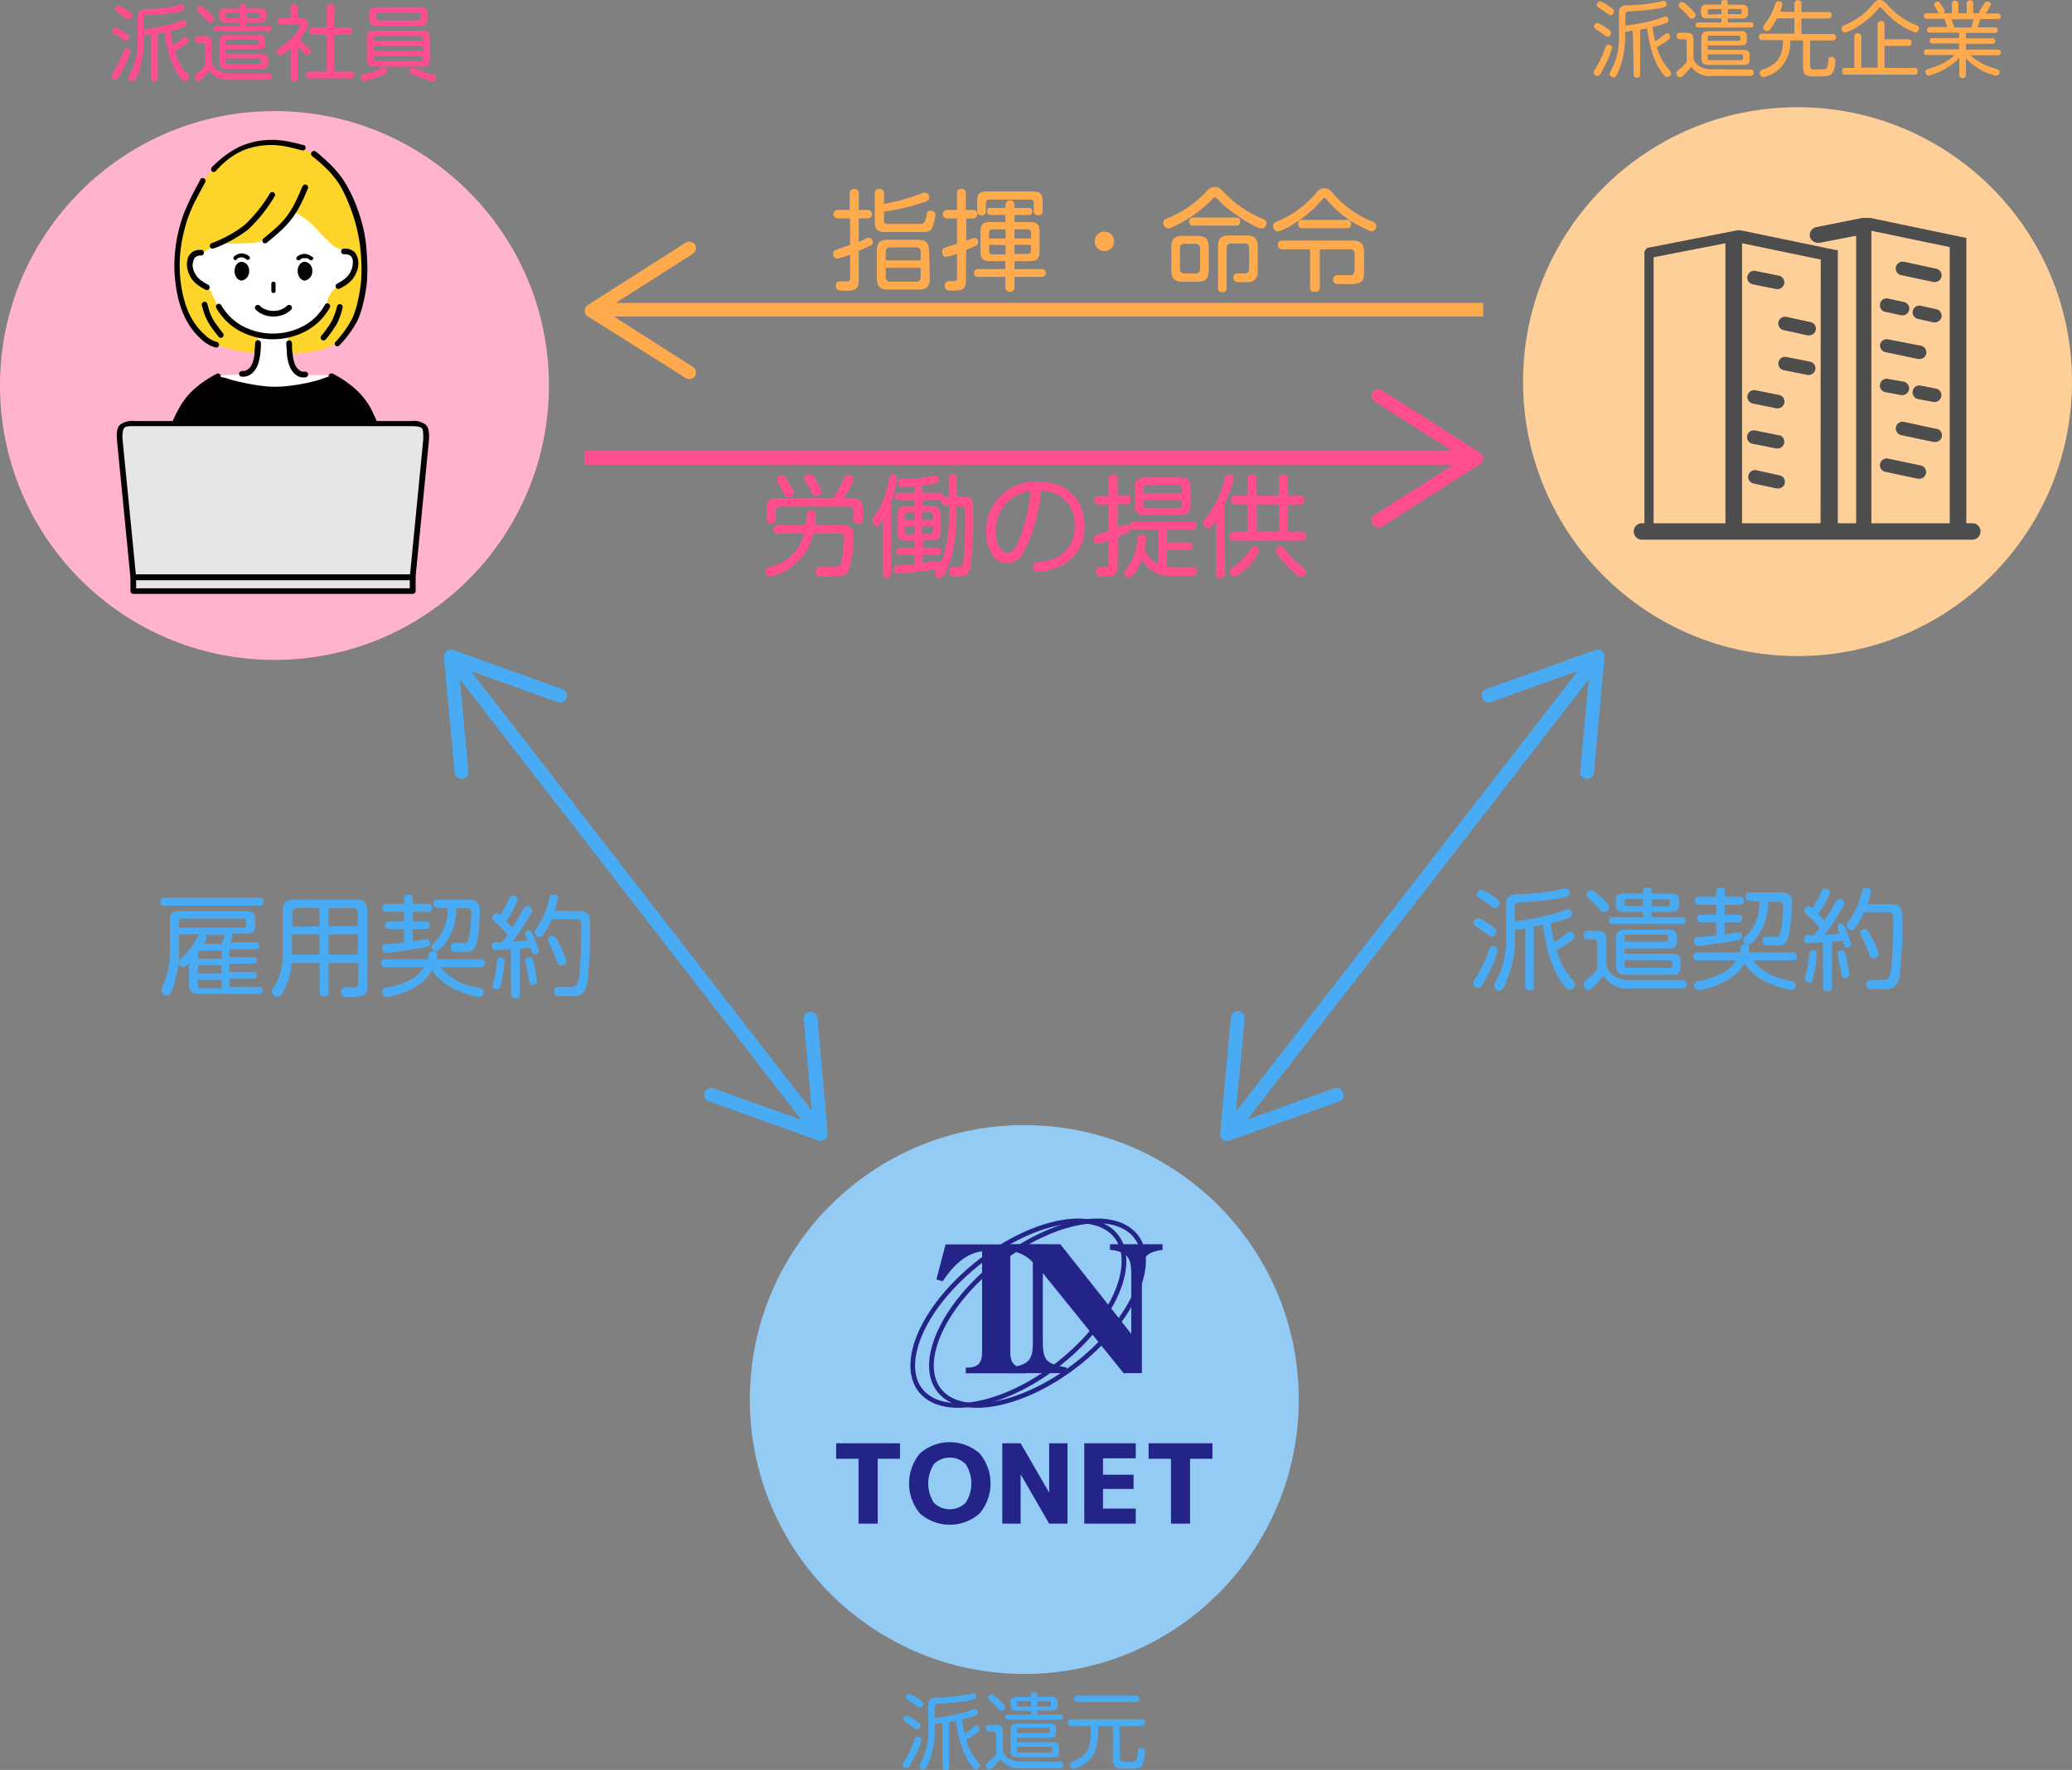 <svg xmlns="http://www.w3.org/2000/svg" viewBox="0 0 225.87 192.98"><rect x="0" y="0" width="225.87" height="192.98" fill="#808080" stroke="none"/><defs><style>.cls-1{fill:#93cbf5;}.cls-2{fill:#ffcf99;}.cls-3{fill:#ffb3cf;}.cls-11,.cls-4,.cls-6,.cls-8{fill:none;stroke-miterlimit:10;}.cls-4{stroke:#ffab4d;}.cls-4,.cls-6,.cls-8{stroke-width:1.5px;}.cls-5{fill:#ffab4d;}.cls-6{stroke:#4aabf5;}.cls-7{fill:#4aabf5;}.cls-8{stroke:#ff4d8e;}.cls-9{fill:#ff4d8e;}.cls-10{fill:#232388;}.cls-11{stroke:#232388;stroke-width:0.51px;}.cls-12{fill:#ff4d8f;}.cls-13{fill:#fdd52a;}.cls-13,.cls-14,.cls-16,.cls-17{fill-rule:evenodd;}.cls-14{fill:#fff;}.cls-15,.cls-16{fill:#030000;}.cls-17{fill:#e6e6e5;}.cls-18{fill:#4d4d4d;}</style></defs><g id="レイヤー_2" data-name="レイヤー 2"><g id="レイヤー_1-2" data-name="レイヤー 1"><circle class="cls-1" cx="111.66" cy="152.59" r="29.92"/><circle class="cls-2" cx="195.95" cy="41.61" r="29.92"/><circle class="cls-3" cx="29.92" cy="42.03" r="29.92"/><line class="cls-4" x1="65.51" y1="33.77" x2="161.69" y2="33.77"/><path class="cls-5" d="M75.77,41a.75.75,0,0,0-.24-1l-9.67-6.17,9.67-6.16a.76.76,0,0,0,.24-1,.77.77,0,0,0-1-.23l-10.67,6.8a.75.75,0,0,0,0,1.27L74.73,41.2a.72.72,0,0,0,.4.12A.76.76,0,0,0,75.77,41Z"/><line class="cls-6" x1="88.88" y1="122.82" x2="49.8" y2="72.41"/><path class="cls-7" d="M88.29,110.31a.75.75,0,0,0-.67.82l1,11.42-10.8-3.87a.75.75,0,1,0-.5,1.41l11.91,4.27a.75.75,0,0,0,.71-.11.77.77,0,0,0,.29-.66L89.11,111a.84.84,0,0,0-.15-.39A.75.75,0,0,0,88.29,110.31Z"/><path class="cls-7" d="M61.77,76.1a.75.75,0,0,1-1,.45L50,72.68l1.06,11.43a.74.74,0,0,1-.68.81.76.76,0,0,1-.82-.67l-1.16-12.6a.72.72,0,0,1,.28-.66.78.78,0,0,1,.72-.12l11.91,4.27a.78.78,0,0,1,.34.25A.74.74,0,0,1,61.77,76.1Z"/><line class="cls-6" x1="134.44" y1="122.82" x2="173.53" y2="72.41"/><path class="cls-7" d="M146.41,119.13a.75.75,0,0,0-1-.45l-10.8,3.87,1.06-11.42a.75.75,0,1,0-1.49-.14l-1.17,12.6a.77.77,0,0,0,.29.66.75.75,0,0,0,.71.11L146,120.09a.78.78,0,0,0,.34-.24A.77.77,0,0,0,146.41,119.13Z"/><path class="cls-7" d="M172.94,84.92a.74.74,0,0,1-.68-.81l1.06-11.43-10.8,3.87a.75.75,0,0,1-.51-1.41l11.91-4.27a.76.76,0,0,1,.71.12.73.73,0,0,1,.29.66l-1.17,12.6a.78.78,0,0,1-.15.39A.74.74,0,0,1,172.94,84.92Z"/><path class="cls-5" d="M93.61,26.35c.12,0,.65-.27.76-.32a1,1,0,0,1,.39-.11.46.46,0,0,1,.1.88c-.41.2-.74.35-1.25.55v3.23c0,1.11-.56,1.11-1.49,1.11-.64,0-1,0-1-.55s.37-.46.67-.46h.61c.21,0,.27-.19.27-.41V27.75a9.66,9.66,0,0,1-1.39.45.48.48,0,0,1-.45-.53.42.42,0,0,1,.32-.44l1.52-.52v-2.9H91.31a.46.46,0,1,1,0-.92h1.32V21.11a.43.43,0,0,1,.47-.5c.36,0,.51.13.51.5v1.78h1a.46.46,0,1,1,0,.92h-1Zm2.75-4.12a21.73,21.73,0,0,0,4.11-1.15.61.61,0,0,1,.34-.07.49.49,0,0,1,.49.51c0,.31-.12.4-1.2.72a20.86,20.86,0,0,1-3.74.83V24c0,.42.21.42.65.42h3.14c.54,0,.67-.06.8-.74s.13-.7.48-.7c.09,0,.54,0,.54.46a4.68,4.68,0,0,1-.19.94c-.17.56-.35.87-.9.92-.28,0-2.35,0-2.77,0s-1.75,0-1.94,0c-.46-.07-.81-.26-.81-1.08V21.11c0-.36.17-.5.53-.5a.43.43,0,0,1,.47.5Zm5,8.07c0,1-.36,1.27-1.28,1.27H96.86c-.91,0-1.28-.31-1.28-1.27V27.42c0-1,.36-1.28,1.28-1.28H100c.91,0,1.28.31,1.28,1.28Zm-1-1.91v-.91a.45.45,0,0,0-.51-.51H97.07c-.38,0-.52.18-.52.51v.91Zm0,.81h-3.8v1c0,.29.1.51.52.51h2.77a.44.44,0,0,0,.51-.51Z"/><path class="cls-5" d="M105.29,30.56c0,1.12-.46,1.12-1.58,1.12-.34,0-.71,0-.71-.56a.4.4,0,0,1,.41-.46c.82,0,.92,0,.92-.4V27.64a4.62,4.62,0,0,1-1.2.37c-.35,0-.43-.36-.43-.54A.42.42,0,0,1,103,27l1.32-.41V23.82h-1a.47.47,0,1,1,0-.93h1V21.07c0-.15,0-.47.47-.47s.49.27.49.47v1.82H106a.47.47,0,1,1,0,.93h-.67v2.44a3.25,3.25,0,0,1,.95-.32c.3,0,.34.31.34.45a.39.39,0,0,1-.22.38,10.83,10.83,0,0,1-1.07.48Zm5.3-1.22h2.93a.43.43,0,1,1,0,.85h-2.93v1.14a.49.49,0,1,1-1,0V30.19h-2.94c-.13,0-.47,0-.47-.42a.4.4,0,0,1,.47-.43h2.94v-.87H108c-.87,0-1.12-.24-1.12-1.13v-2c0-.88.24-1.13,1.12-1.13h1.6v-.77h-1.57c-.14,0-.42,0-.42-.37s.09-.4.42-.4h1.57v-.33a.49.49,0,0,1,1,0v.33h1.51c.19,0,.42.06.42.38s-.16.39-.42.39h-1.51v.77h1.6c.87,0,1.12.24,1.12,1.13v2c0,.86-.23,1.13-1.12,1.13h-1.6ZM113.65,23c0,.15,0,.47-.48.47s-.48-.32-.48-.47v-.86c0-.26-.12-.38-.39-.38h-4.44c-.28,0-.39.14-.39.38V23a.42.42,0,0,1-.48.47c-.47,0-.47-.33-.47-.47v-1c0-.85.22-1.13,1.13-1.13h4.87c.88,0,1.13.26,1.13,1.13Zm-5.83,3h1.8V25H108.2c-.29,0-.38.16-.38.4Zm0,.69v.66c0,.22.08.38.38.38h1.42v-1Zm4.57-.69v-.64A.35.35,0,0,0,112,25h-1.41v1Zm0,.69h-1.8v1H112c.28,0,.39-.14.39-.38Z"/><path class="cls-5" d="M121.45,26.21a1.06,1.06,0,1,1-2.11,0,1.06,1.06,0,0,1,2.11,0Z"/><path class="cls-5" d="M132,21.88a15,15,0,0,1-4.45,3,1.09,1.09,0,0,1-.24,0,.55.55,0,0,1-.5-.58c0-.28.14-.38.41-.48a12,12,0,0,0,4.35-3,1.07,1.07,0,0,1,.87-.44c.4,0,.53.14.87.48a12.35,12.35,0,0,0,4.35,3c.24.11.39.19.39.47a.55.55,0,0,1-.52.58c-.62,0-3.61-1.87-4.68-3.08-.13-.14-.3-.32-.41-.32S132.11,21.73,132,21.88Zm-.24,7.56c0,1-.38,1.28-1.28,1.28h-1.51c-.89,0-1.28-.29-1.28-1.28V27c0-1,.37-1.28,1.28-1.28h1.51c.91,0,1.28.31,1.28,1.28Zm-.94-2.32a.47.47,0,0,0-.53-.54h-1.12a.47.47,0,0,0-.54.54v2.16a.48.48,0,0,0,.54.54h1.12a.47.47,0,0,0,.53-.54Zm-.71-2.52a.4.4,0,0,1-.47-.44c0-.43.31-.44.47-.44h4.63c.15,0,.45,0,.45.43s-.26.45-.45.45Zm7,4.91a1.18,1.18,0,0,1-.44,1.09c-.28.17-.53.17-1.47.17-.36,0-.75,0-.75-.53a.4.4,0,0,1,.45-.43h.82a.46.46,0,0,0,.45-.53v-2.2a.47.47,0,0,0-.54-.53h-1.38a.46.46,0,0,0-.53.53v4.3c0,.17,0,.47-.47.47s-.48-.26-.48-.47V26.94c0-1,.36-1.27,1.29-1.27h1.77c.9,0,1.28.3,1.28,1.27Z"/><path class="cls-5" d="M144.06,21.83a12.51,12.51,0,0,1-3.2,2.69,5.44,5.44,0,0,1-1.57.72c-.33,0-.51-.38-.51-.61a.47.47,0,0,1,.35-.45,11,11,0,0,0,4.39-3.2,1,1,0,0,1,.84-.45,1,1,0,0,1,.86.45,11,11,0,0,0,4.45,3.2c.21.09.36.2.36.46a.6.6,0,0,1-.51.6,11.7,11.7,0,0,1-4.84-3.42c-.15-.18-.2-.23-.31-.23S144.26,21.62,144.06,21.83Zm-4.25,5.35a.43.43,0,0,1-.5-.47c0-.44.3-.48.5-.48h7.57c.94,0,1.32.33,1.32,1.32v2.14c0,.35,0,1-.59,1.17a3.76,3.76,0,0,1-1.41.1h-.37a4.67,4.67,0,0,1-.69,0,.47.47,0,0,1-.31-.48c0-.48.37-.48.53-.48s1.25,0,1.41,0,.4-.18.4-.54V27.73a.48.48,0,0,0-.54-.55h-3.26v4.14c0,.16,0,.5-.51.5s-.55-.2-.55-.5V27.18Zm7-3.2a.41.41,0,0,1,.47.46c0,.43-.3.44-.47.44H142c-.14,0-.48,0-.48-.44s.31-.46.48-.46Z"/><line class="cls-8" x1="63.71" y1="49.92" x2="159.89" y2="49.92"/><path class="cls-9" d="M149.64,57.12a.75.75,0,0,1,.23-1l9.68-6.16-9.68-6.17a.74.74,0,0,1-.23-1,.75.75,0,0,1,1-.23l10.68,6.79a.76.76,0,0,1,0,1.27l-10.68,6.8a.8.8,0,0,1-.4.11A.74.74,0,0,1,149.64,57.12Z"/><path class="cls-9" d="M84.81,58.16a.42.42,0,0,1-.49-.44.43.43,0,0,1,.49-.46h3c.06-.38.06-.42.12-1.09,0-.2,0-.5.48-.5s.53.3.53.46a8.31,8.31,0,0,1-.12,1.13h2.82c.62,0,1.4,0,1.4,1.27a11.57,11.57,0,0,1-.56,3.72c-.37.6-.8.6-2.36.6a5,5,0,0,1-.9-.05.51.51,0,0,1-.3-.51c0-.34.21-.48.56-.48l1.38,0c.47,0,.79,0,.91-.75a20.2,20.2,0,0,0,.24-2.35c0-.51-.19-.57-.61-.57H88.67a6.07,6.07,0,0,1-3.41,4.27,4.91,4.91,0,0,1-1.34.46.54.54,0,0,1-.49-.58c0-.24.12-.35.51-.48a4.82,4.82,0,0,0,3.71-3.67Zm8-3.84c1,0,1.25.39,1.25,1.28v1a.44.44,0,0,1-.47.51c-.4,0-.56-.15-.56-.51v-.87c0-.36-.16-.54-.52-.54h-7.4a.47.47,0,0,0-.54.54v.84a.42.42,0,0,1-.47.49c-.36,0-.54-.1-.54-.49v-1c0-1,.37-1.28,1.28-1.28h6a12.83,12.83,0,0,0,1-1.78c.31-.64.35-.71.62-.71s.6.16.6.48a9.5,9.5,0,0,1-1.08,2ZM86,52.65c.5.81.53,1,.53,1.09,0,.28-.34.48-.61.48s-.29-.08-.52-.52-.31-.56-.47-.84-.25-.42-.25-.56a.52.52,0,0,1,.55-.43C85.54,51.87,85.6,52,86,52.65Zm3-.19a4.84,4.84,0,0,1,.55,1.13.56.56,0,0,1-.59.49c-.26,0-.3-.06-.59-.62-.13-.25-.3-.53-.55-.93a.71.71,0,0,1-.14-.35c0-.39.45-.48.54-.48C88.51,51.7,88.61,51.81,89,52.46Z"/><path class="cls-9" d="M97.12,62.52a.45.45,0,1,1-.89,0V56.69c-.36.55-.46.68-.67.68s-.44-.28-.44-.55,0-.23.5-1a10,10,0,0,0,1.31-3.72.38.38,0,0,1,.41-.37.41.41,0,0,1,.45.42,10.65,10.65,0,0,1-.67,2.61Zm7.82-8.36c1.15,0,1.15.4,1.15,1.76a39.41,39.41,0,0,1-.31,5.95c-.28,1-.83,1-1.61,1-.3,0-.69,0-.69-.55s.32-.49.56-.49c.79,0,.92,0,1-.86.14-1.19.17-3.51.17-4.77,0-.93,0-1-.49-1h-.47a18.09,18.09,0,0,1-.69,6.07c-.19.56-.67,1.76-1.15,1.76a.47.47,0,0,1-.5-.44c0-.14,0-.18.26-.54-.76.16-3.92.48-4.29.48a.41.41,0,0,1-.44-.47.36.36,0,0,1,.34-.4l1.92-.14v-1H98.16c-.18,0-.44,0-.44-.38s.18-.4.44-.4h1.56v-.78h-.79c-.86,0-1.11-.23-1.11-1.11V56.32c0-.88.24-1.13,1.11-1.13h.79v-.65H98c-.24,0-.44-.11-.44-.4s.16-.4.44-.4h1.7V53l-1.32.06c-.17,0-.46,0-.46-.45s0-.34,1.2-.39A18.7,18.7,0,0,0,101.2,52c.26-.05.71-.14.78-.14a.39.39,0,0,1,.37.43c0,.3,0,.42-1.84.64v.79h1.83c.31,0,.47.15.44.48a.5.5,0,0,1,.29-.06h.36c0-.32,0-1.68,0-2a.4.4,0,0,1,.43-.44c.43,0,.43.31.43.5v1.9ZM99.72,56.7v-.83H99a.33.33,0,0,0-.38.38v.45Zm0,.66H98.57v.49c0,.22.07.4.38.4h.77Zm.79,4,1.6-.18a.33.33,0,0,1,.36.28c.93-1.83,1-4.15,1-6.35h-.35c-.52,0-.49-.43-.46-.65a.55.55,0,0,1-.27.06h-1.83v.65h.84c.88,0,1.13.25,1.13,1.13v1.51c0,.88-.26,1.11-1.13,1.11h-.84v.78h1.56c.25,0,.45.1.45.4s-.28.38-.45.38h-1.56Zm0-4.68h1.23v-.45c0-.26-.13-.38-.4-.38h-.83Zm0,.66v.89h.83a.35.35,0,0,0,.4-.4v-.49Z"/><path class="cls-9" d="M111.69,60a2.24,2.24,0,0,1-1.89,1.42c-1.29,0-2.29-1.4-2.29-3.42a5.31,5.31,0,0,1,5.65-5.47c4,0,5.06,2.81,5.06,4.82a4.5,4.5,0,0,1-2,4,6.06,6.06,0,0,1-2.43.93,4.44,4.44,0,0,1-.61.09.54.54,0,0,1-.57-.58c0-.41.22-.43.83-.52a5.94,5.94,0,0,0,1.84-.52,3.68,3.68,0,0,0,1.87-3.4,3.74,3.74,0,0,0-1.65-3.31,4.12,4.12,0,0,0-2-.54A18.32,18.32,0,0,1,111.69,60Zm-.9-6a4.34,4.34,0,0,0-2.23,4c0,1.42.63,2.28,1.27,2.28s1-.72,1.33-1.63a20,20,0,0,0,1.2-5.13A4.68,4.68,0,0,0,110.79,54.07Z"/><path class="cls-9" d="M121.83,61.72c0,1.13-.52,1.13-1.59,1.13-.38,0-.76,0-.76-.55s.31-.47.64-.47h.48c.21,0,.27-.2.27-.4V58.91c-.12,0-.6.21-.7.25a1.84,1.84,0,0,1-.54.12c-.3,0-.42-.3-.42-.53a.45.45,0,0,1,.4-.46c.65-.19.79-.22,1.26-.39V55h-1.08a.42.42,0,0,1-.49-.45.42.42,0,0,1,.49-.47h1.08V52.26a.44.44,0,0,1,.47-.51.44.44,0,0,1,.49.51v1.79h1a.41.41,0,0,1,.45.47.4.4,0,0,1-.45.45h-1v2.56a3.93,3.93,0,0,1,1-.36.41.41,0,0,1,.38.45c0,.25,0,.37-1.34.9Zm4.44-4h-2.62c-.13,0-.47,0-.47-.42a.4.4,0,0,1,.47-.43H130a.39.39,0,0,1,.45.43.38.38,0,0,1-.45.42h-2.79v1.43h2.33a.39.39,0,0,1,.46.42.39.39,0,0,1-.46.41h-2.33v1.82a4.08,4.08,0,0,0,.65.05H130c.3,0,.5.11.5.42s-.21.51-.54.51H127.9A3.63,3.63,0,0,1,124.47,61a5.25,5.25,0,0,1-1,1.76.48.48,0,0,1-.37.21.57.57,0,0,1-.54-.52.55.55,0,0,1,.17-.36A5.41,5.41,0,0,0,124,58.76c0-.17.07-.44.46-.44.06,0,.48,0,.48.42a9,9,0,0,1-.18,1.15,3,3,0,0,0,1.49,1.62ZM129.78,55c0,.77-.19,1.13-1.12,1.13h-3.83c-.89,0-1.12-.32-1.12-1.13V53.18c0-.81.23-1.12,1.12-1.12h3.83c.89,0,1.12.32,1.12,1.12Zm-5.13-1.22h4.19v-.5c0-.23-.08-.4-.38-.4H125c-.28,0-.38.14-.38.4Zm0,.71V55a.33.33,0,0,0,.38.38h3.43a.33.33,0,0,0,.38-.38v-.5Z"/><path class="cls-9" d="M133.54,62.49a.44.44,0,0,1-.49.52c-.47,0-.49-.31-.49-.52V56.76c-.54.78-.66.83-.87.83a.55.55,0,0,1-.51-.57.65.65,0,0,1,.19-.45,10.67,10.67,0,0,0,2.15-4.45.43.43,0,0,1,.45-.39.47.47,0,0,1,.52.44,12.74,12.74,0,0,1-1,2.8Zm5.86-8.43V52.25c0-.23.06-.5.46-.5s.55.08.55.5v1.81h1.26c.18,0,.49,0,.49.44s-.12.51-.49.51h-1.26v3h1.5a.43.43,0,0,1,.5.44c0,.35-.15.5-.5.5H134.5a.47.47,0,1,1,0-.94H136V55h-1.27c-.21,0-.49-.06-.49-.45s.1-.5.49-.5H136V52.24c0-.17,0-.49.46-.49s.53.09.53.49v1.82Zm-5.33,8.31c0-.19,0-.23.74-.78a8.61,8.61,0,0,0,1.54-1.72.49.49,0,0,1,.4-.29.52.52,0,0,1,.52.48,5.39,5.39,0,0,1-1.18,1.68,11.16,11.16,0,0,1-1.16,1,.62.62,0,0,1-.31.13A.57.57,0,0,1,134.07,62.37ZM139.4,55H137v3h2.45Zm.21,4.59a.4.4,0,0,1,.33.18,10.12,10.12,0,0,0,2.09,2.1c.13.1.33.25.33.48a.61.61,0,0,1-.53.56c-.33,0-1.14-.84-1.5-1.21a8.54,8.54,0,0,1-1.09-1.3.47.47,0,0,1,.37-.81Z"/><path class="cls-7" d="M28.26,97.89c.13,0,.49,0,.49.42s-.3.44-.49.44H18c-.17,0-.5,0-.5-.42s.22-.44.5-.44ZM20.62,105c-.34.35-.46.43-.64.43a.51.51,0,0,1-.48-.51.66.66,0,0,1,.19-.39,8.25,8.25,0,0,0,1.44-1.66c.1-.15.48-.83.6-1H19.52v1.2a12.56,12.56,0,0,1-.56,4.29c-.24.79-.46,1.18-.79,1.18a.54.54,0,0,1-.55-.51.77.77,0,0,1,0-.15c0-.09.24-.62.36-.92a10.31,10.31,0,0,0,.55-3.88v-2.62c0-.88.25-1.11,1.13-1.11h7.1c.82,0,1.06.23,1.06,1v.43c0,.82-.26,1-1.06,1H25.21a.34.34,0,0,1,.15.28,3.23,3.23,0,0,1-.26.68h2.75c.33,0,.42.15.42.4s-.24.36-.42.36H25v.87h2.61c.29,0,.39.13.39.36s-.24.34-.39.34H25v.89h2.62c.3,0,.38.15.38.37a.33.33,0,0,1-.38.35H25v.91h3.2c.22,0,.43.08.43.39a.37.37,0,0,1-.43.39h-6.5c-.8,0-1.1-.3-1.1-1.11Zm-1.1-3.85h7a.26.26,0,0,0,.3-.29v-.42c0-.2-.11-.28-.3-.28H19.92c-.25,0-.4.1-.4.38ZM22,103.66a.45.45,0,0,0-.3.1.4.4,0,0,0-.1.3v.47h2.56v-.87Zm2.16,1.57H21.56v.89h2.56Zm0,2.52v-.91H21.56v.53c0,.25.12.38.4.38Zm0-4.85.27-.66a.67.67,0,0,1,.18-.3H22.39a.29.29,0,0,1,.14.27,1.8,1.8,0,0,1-.3.69Z"/><path class="cls-7" d="M35.82,105v3.14c0,.18,0,.49-.46.49s-.51-.13-.51-.49V105H31.8a7.24,7.24,0,0,1-.83,2.9c-.38.73-.55.78-.74.78a.58.58,0,0,1-.59-.55.56.56,0,0,1,.11-.33,6.51,6.51,0,0,0,1.08-4V99.41c0-1,.38-1.32,1.32-1.32h6.58c.91,0,1.32.29,1.32,1.32v8c0,1.28-.59,1.28-1.91,1.28-.62,0-.94,0-.94-.54,0-.3.13-.49.45-.49.16,0,.83,0,1,0s.42-.14.42-.55V105Zm-1-4V99H32.39a.47.47,0,0,0-.53.54v1.51Zm0,.88h-3v2.19h3Zm1-.88H39V99.55a.47.47,0,0,0-.54-.54H35.82Zm3.21.88H35.82v2.19H39Z"/><path class="cls-7" d="M42.05,105.46a.42.42,0,0,1-.49-.43c0-.43.34-.44.49-.44h4.56a3.87,3.87,0,0,1,.12-.61c0-.14.18-.26.44-.26.1,0,.48,0,.48.39,0,.13-.06.37-.07.48h4.77c.16,0,.49,0,.49.43s-.25.44-.49.44H48.06a5.82,5.82,0,0,0,3.46,2.09c1.07.23,1.2.26,1.2.57,0,.16-.08.57-.49.57s-3.92-.78-5.1-2.94c-1.29,2.4-4.66,2.94-5,2.94a.51.51,0,0,1-.49-.55.43.43,0,0,1,.38-.42,7.9,7.9,0,0,0,3.12-1.14,3.28,3.28,0,0,0,1.08-1.12Zm2-4.16H42.44a.42.42,0,1,1,0-.83h1.61V99.41H42.16A.4.4,0,0,1,41.7,99a.39.39,0,0,1,.46-.44h1.89V98c0-.16,0-.43.47-.43s.47.18.47.43v.54h1.64c.16,0,.46,0,.46.43a.4.4,0,0,1-.46.45H45v1.06H46.4a.38.38,0,0,1,.45.41c0,.4-.29.42-.45.42H45v1.32c.58-.08.67-.1,1.38-.22h.15c.35,0,.36.36.36.42,0,.34-.25.39-.61.46-1.14.23-3.86.6-4.19.6a.38.38,0,0,1-.33-.16.65.65,0,0,1-.1-.35.4.4,0,0,1,.42-.44c1-.08,1.08-.1,2-.19ZM47.75,99c-.22,0-.48-.07-.48-.43s.1-.47.49-.47H51a1.25,1.25,0,0,1,1.11.36,1.29,1.29,0,0,1,.19.83A22.43,22.43,0,0,1,52,102.7c-.22,1.07-.79,1.07-1.5,1.07a9.75,9.75,0,0,1-1,0,.45.45,0,0,1-.38-.49.4.4,0,0,1,.46-.45c.17,0,1,0,1.1,0,.33,0,.44-.45.52-1a22.86,22.86,0,0,0,.19-2.33c0-.48-.29-.48-.53-.48H49.75a6.72,6.72,0,0,1-1.19,3.82c-.21.28-.69.87-1,.87a.53.53,0,0,1-.51-.49.43.43,0,0,1,.18-.34A5,5,0,0,0,48.8,99Z"/><path class="cls-7" d="M55.68,103.48c-1.06.08-1.44.11-1.6.11s-.44,0-.44-.47a.39.39,0,0,1,.26-.4c.09,0,.54,0,.82,0,.1-.13.26-.32.6-.8a11.09,11.09,0,0,0-1.15-1.23c-.49-.44-.51-.45-.51-.62a.49.49,0,0,1,.46-.48.61.61,0,0,1,.41.2,14.16,14.16,0,0,0,.77-1.36c.32-.7.37-.78.63-.78a.51.51,0,0,1,.53.44,10.71,10.71,0,0,1-1.27,2.33c.27.29.49.53.65.73.09-.13.51-.78.93-1.54s.46-.81.7-.81.54.13.54.44a.71.71,0,0,1-.14.37,27,27,0,0,1-2,3.06c.45,0,1.21-.09,1.64-.14,0-.06-.13-.33-.16-.39a.94.94,0,0,1-.1-.35.37.37,0,0,1,.39-.34c.21,0,.3.13.52.6a9.47,9.47,0,0,1,.58,1.63c0,.31-.32.38-.45.38s-.24,0-.48-.75c-.18,0-.46.07-1.14.14v4.93c0,.23-.06.46-.48.46s-.48-.29-.48-.46ZM55,104.8a17.33,17.33,0,0,1-.36,2.44c-.13.48-.18.62-.48.62-.08,0-.48,0-.48-.38,0-.15.22-.79.24-.93a16.65,16.65,0,0,0,.25-1.7c0-.41.13-.45.46-.45C54.79,104.4,55,104.44,55,104.8Zm3.24.52a12.23,12.23,0,0,1,.29,1.63.39.39,0,0,1-.44.44c-.36,0-.39-.2-.48-.76,0-.24-.15-.89-.21-1.14a3.29,3.29,0,0,1-.15-.74c0-.21.11-.37.46-.37S58.07,104.5,58.26,105.32Zm4.78-6c1.3,0,1.3.7,1.3,1.73A46,46,0,0,1,64,107.3c-.17.69-.51,1.19-1.15,1.29a7.15,7.15,0,0,1-1.22,0c-.79,0-.84,0-.94,0a.53.53,0,0,1-.28-.5c0-.49.37-.49.63-.49l1.11,0c.76,0,.84-.33,1-1.22a50.18,50.18,0,0,0,.21-5.1c0-.81,0-1.07-.61-1.07H60.18a8.61,8.61,0,0,1-1,1.74.44.44,0,0,1-.36.21.54.54,0,0,1-.54-.5c0-.13,0-.21.19-.43a9.39,9.39,0,0,0,1.42-3.32.41.41,0,0,1,.45-.37.57.57,0,0,1,.37.11.28.28,0,0,1,.12.26,7.48,7.48,0,0,1-.36,1.4Zm-1.82,4.06a7.82,7.82,0,0,1,.55,1.39.54.54,0,0,1-.57.48.42.42,0,0,1-.41-.31,17.87,17.87,0,0,0-.74-1.75,2.87,2.87,0,0,1-.3-.71c0-.3.33-.43.46-.43C60.5,102.06,60.59,102.06,61.22,103.39Z"/><path class="cls-7" d="M163.26,103.66a12.11,12.11,0,0,1-1.27,3c-.5,1-.62,1.06-.86,1.06a.53.53,0,0,1-.53-.5.66.66,0,0,1,.13-.38,14.62,14.62,0,0,0,1.6-3.29c.06-.16.14-.38.43-.38A.48.48,0,0,1,163.26,103.66Zm-.62-1.55c-.16,0-.2,0-.65-.37l-1.15-.77a.36.36,0,0,1-.19-.32.52.52,0,0,1,.5-.53,4.27,4.27,0,0,1,1.26.69c.64.44.69.54.71.69A.54.54,0,0,1,162.64,102.11ZM163,99c-.16,0-.18,0-.66-.38-.17-.13-1-.64-1.13-.75a.39.39,0,0,1-.2-.35.52.52,0,0,1,.47-.51,3.41,3.41,0,0,1,1.07.55c.83.55.93.68.93.85A.54.54,0,0,1,163,99Zm3.29,2.23-1.12.14V102a12.49,12.49,0,0,1-1,5.11c-.36.81-.49.89-.73.89a.56.56,0,0,1-.57-.5.79.79,0,0,1,.15-.41,9.44,9.44,0,0,0,1.15-5V98.85c0-.59,0-1.3,1.15-1.35a23.5,23.5,0,0,0,4.27-.42c.17,0,1-.24,1.06-.24.32,0,.44.34.44.52,0,.35-.2.44-1.22.61a34.63,34.63,0,0,1-4.23.41c-.31,0-.52.1-.52.59v1.48a27,27,0,0,0,4.34-.84c.24-.07,1.34-.48,1.47-.48a.49.49,0,0,1,.44.51.41.41,0,0,1-.24.38,12.38,12.38,0,0,1-2.09.65,20.58,20.58,0,0,0,.38,2.06,8,8,0,0,0,1.08-.75c.48-.4.51-.41.66-.41a.52.52,0,0,1,.47.5c0,.22-.14.34-.38.52a13.43,13.43,0,0,1-1.57,1,8.43,8.43,0,0,0,1.78,3.33.67.67,0,0,1,.21.43.56.56,0,0,1-.56.54.58.58,0,0,1-.48-.26c-.54-.67-1.9-2.41-2.43-6.8l-1,.19v6.48c0,.25-.06.5-.47.5s-.47-.32-.47-.5Z"/><path class="cls-7" d="M183.4,106.85c.2,0,.44.07.44.4a.46.46,0,0,1-.5.52h-5.62a3.09,3.09,0,0,1-2.92-1.38,14.07,14.07,0,0,1-1.11,1.19c-.22.23-.37.35-.56.35a.58.58,0,0,1-.5-.57c0-.21,0-.26.55-.71a7.58,7.58,0,0,0,.93-.92v-2.88c0-.15,0-.42-.38-.42h-.61a.42.42,0,0,1-.47-.47c0-.37.19-.47.5-.47H174c.88,0,1.12.25,1.12,1.12v2.5a1.75,1.75,0,0,0,1,1.38,3.29,3.29,0,0,0,1.74.36Zm-10-9.8c.23,0,.46.19,1,.65a9.3,9.3,0,0,1,.88.89.53.53,0,0,1,.13.33.58.58,0,0,1-.55.54c-.21,0-.32-.12-.62-.47a8.65,8.65,0,0,0-.85-.86c-.32-.29-.44-.4-.44-.58A.49.49,0,0,1,173.43,97.05Zm6.64,2.94h3.29c.24,0,.42.08.42.36s-.16.37-.42.37h-7.52c-.26,0-.42-.11-.42-.37s.11-.36.42-.36h3.31v-.57h-2c-.91,0-1-.27-1-1.09s.33-.9,1-.9h2v-.3c0-.17,0-.38.43-.38s.49.08.49.38v.3h2c.61,0,1,.07,1,.9v.21c0,.8-.35.88-1,.88h-2Zm-2.93,4h5.1c.68,0,1,.1,1,1v.3c0,.8-.23,1-1,1h-4.91c-.89,0-1.13-.25-1.13-1.13v-2.69c0-.85.23-1.11,1.13-1.11h4.51c.68,0,1,.11,1,.91v.24c0,.83-.32.91-1,.91h-4.7Zm2-5.19V98h-1.74c-.18,0-.27.1-.27.29v.21c0,.14,0,.27.27.27Zm-2,3.87h4.47c.17,0,.27-.08.27-.28v-.21c0-.19-.09-.28-.27-.28h-4.19a.24.24,0,0,0-.28.28Zm0,2v.56a.24.24,0,0,0,.28.28H182c.19,0,.29-.08.29-.28V105c0-.18-.07-.29-.29-.29Zm2.93-5.85h1.71a.25.25,0,0,0,.29-.27v-.21a.26.26,0,0,0-.29-.29h-1.71Z"/><path class="cls-7" d="M185.08,104.71a.44.44,0,1,1,0-.87h4.56a4.25,4.25,0,0,1,.12-.62.42.42,0,0,1,.44-.25c.1,0,.48,0,.48.39,0,.13-.06.37-.07.48h4.77c.16,0,.5,0,.5.43s-.26.44-.5.44h-4.29a5.84,5.84,0,0,0,3.47,2.09c1.06.23,1.2.26,1.2.57,0,.16-.09.57-.5.57s-3.92-.78-5.09-2.94c-1.3,2.4-4.67,2.94-5,2.94a.51.51,0,0,1-.49-.55.44.44,0,0,1,.39-.42,8.08,8.08,0,0,0,3.11-1.14,3.08,3.08,0,0,0,1.08-1.12Zm2-4.16h-1.6a.39.39,0,0,1-.46-.41c0-.41.3-.42.46-.42h1.6V98.66h-1.89a.44.44,0,1,1,0-.88h1.89v-.54c0-.16,0-.43.47-.43s.47.18.47.43v.54h1.64c.16,0,.46,0,.46.43s-.25.45-.46.45H188v1.06h1.42a.42.42,0,1,1,0,.83H188v1.32c.59-.08.67-.1,1.38-.22h.16c.34,0,.36.36.36.42,0,.34-.26.39-.62.46-1.14.23-3.86.6-4.18.6a.4.4,0,0,1-.34-.16.65.65,0,0,1-.09-.35.4.4,0,0,1,.42-.44l2-.19Zm3.7-2.34c-.22,0-.48-.07-.48-.43s.11-.47.49-.47h3.28a1.23,1.23,0,0,1,1.1.36,1.29,1.29,0,0,1,.19.83A22.43,22.43,0,0,1,195,102c-.21,1.07-.79,1.07-1.5,1.07s-.89,0-1,0a.45.45,0,0,1-.37-.5.39.39,0,0,1,.45-.44c.17,0,1,0,1.11,0,.32,0,.43-.45.51-1a20.32,20.32,0,0,0,.19-2.33c0-.48-.28-.48-.52-.48h-1.12a6.57,6.57,0,0,1-1.19,3.82c-.21.28-.69.87-1,.87a.53.53,0,0,1-.52-.49.42.42,0,0,1,.18-.34,5,5,0,0,0,1.58-3.86Z"/><path class="cls-7" d="M198.71,102.73c-1.05.07-1.44.11-1.59.11s-.45,0-.45-.47a.42.42,0,0,1,.27-.41l.81,0c.1-.13.27-.32.6-.8a10.22,10.22,0,0,0-1.15-1.23c-.49-.44-.5-.45-.5-.62a.48.48,0,0,1,.45-.48.59.59,0,0,1,.41.2,14.16,14.16,0,0,0,.77-1.36c.32-.7.37-.78.63-.78a.51.51,0,0,1,.53.44,10.51,10.51,0,0,1-1.27,2.33,7.33,7.33,0,0,1,.65.73c.09-.13.51-.78.93-1.54s.46-.81.7-.81.54.13.54.44a.78.78,0,0,1-.13.37,27.12,27.12,0,0,1-2,3.06c.45,0,1.21-.09,1.64-.14l-.15-.39a1,1,0,0,1-.11-.36c0-.21.23-.33.39-.33s.3.13.52.6a9.48,9.48,0,0,1,.59,1.63c0,.31-.33.38-.46.38s-.24,0-.48-.75c-.18,0-.45.07-1.14.14v4.93c0,.23-.06.46-.48.46s-.48-.29-.48-.46Zm-.66,1.32a15.94,15.94,0,0,1-.36,2.44c-.13.48-.18.62-.48.62-.08,0-.48,0-.48-.38,0-.15.22-.79.24-.93.12-.58.23-1.4.26-1.7s.13-.46.45-.46C197.83,103.64,198.05,103.69,198.05,104.05Zm3.24.52a12.23,12.23,0,0,1,.29,1.63.39.39,0,0,1-.43.44c-.36,0-.4-.2-.48-.76,0-.24-.16-.89-.22-1.14a2.94,2.94,0,0,1-.14-.74c0-.21.11-.37.45-.37S201.1,103.75,201.29,104.57Zm4.79-6c1.29,0,1.29.7,1.29,1.73a44.36,44.36,0,0,1-.31,6.24c-.17.69-.5,1.18-1.15,1.29a7,7,0,0,1-1.21,0c-.79,0-.84,0-.95,0a.53.53,0,0,1-.28-.5c0-.49.38-.49.63-.49l1.11,0c.76,0,.84-.33.95-1.22a50.15,50.15,0,0,0,.22-5.1c0-.82,0-1.07-.61-1.07h-2.56a9,9,0,0,1-1,1.74.42.42,0,0,1-.36.21.54.54,0,0,1-.54-.5c0-.13,0-.21.19-.43A9.39,9.39,0,0,0,203,97.18a.42.42,0,0,1,.45-.37.62.62,0,0,1,.38.11.28.28,0,0,1,.12.26,7.68,7.68,0,0,1-.36,1.4Zm-1.83,4.06a7,7,0,0,1,.56,1.39.54.54,0,0,1-.58.48.43.43,0,0,1-.41-.31,15.73,15.73,0,0,0-.74-1.75,2.87,2.87,0,0,1-.3-.71c0-.3.33-.43.47-.43S203.62,101.31,204.25,102.64Z"/><path class="cls-10" d="M114.11,135.68l1,3.82-.69.2c-.88-1.43-2.52-3.27-4.29-3.27v10.91c0,1.37.47,1.78,1.77,1.78v.61h-6.62v-.61c1.3,0,1.78-.41,1.78-1.78V136.43c-1.84.21-3.28,1.71-4.3,3.27l-.68-.2,1-3.82Z"/><path class="cls-10" d="M123.32,145.43V139c0-1.63-.2-2.52-2.32-2.73v-.61h5.73v.61c-2,.28-2.25,1-2.25,2.73v10.71h-2l-8.8-10.91v7.36c0,2.12.28,2.53,2.6,2.94v.61h-6.21v-.61c2.11-.28,2.52-.89,2.52-2.66v-8.8a4.13,4.13,0,0,0-2.52-1.3v-.68h5.52Z"/><path class="cls-11" d="M118.82,147.55c-5.53,5-12.62,7.09-15.76,4.7s-1.29-8.38,4.3-13.43,12.55-7.1,15.76-4.71S124.34,142.57,118.82,147.55Z"/><path class="cls-11" d="M116.77,147.55c-5.52,5-12.62,7.09-15.75,4.7s-1.3-8.38,4.29-13.43,12.55-7.1,15.69-4.71S122.3,142.57,116.77,147.55Z"/><path class="cls-10" d="M98.11,157.36v1.69H95.68v7.07H93.59v-7.07H91.15v-1.69Z"/><path class="cls-10" d="M100.3,158.45a4.93,4.93,0,0,1,6.47,0,5.08,5.08,0,0,1,0,6.58,4.93,4.93,0,0,1-6.47,0,5.11,5.11,0,0,1,0-6.58Zm1.5,5.39a2.45,2.45,0,0,0,3.47,0,3.87,3.87,0,0,0,0-4.2,2.45,2.45,0,0,0-3.47,0,3.92,3.92,0,0,0,0,4.2Z"/><path class="cls-10" d="M109.26,166.12v-8.76h2l3.11,5.38h0v-5.38h2v8.76h-2l-3.11-5.38h0v5.38Z"/><path class="cls-10" d="M120.24,159v1.79h3.33v1.55h-3.33v2.14h3.57v1.64H118.2v-8.76h5.61V159Z"/><path class="cls-10" d="M132.17,157.36v1.69h-2.44v7.07h-2.08v-7.07h-2.44v-1.69Z"/><path class="cls-7" d="M100.45,189.7a9.1,9.1,0,0,1-1,2.3c-.38.72-.47.79-.65.79a.4.4,0,0,1-.4-.38.51.51,0,0,1,.1-.28,11.15,11.15,0,0,0,1.2-2.47.33.33,0,0,1,.32-.28C100.2,189.38,100.45,189.47,100.45,189.7Zm-.47-1.16c-.12,0-.15,0-.48-.28l-.87-.57a.27.27,0,0,1-.14-.25.39.39,0,0,1,.38-.39,3.57,3.57,0,0,1,.94.52c.48.32.51.4.53.51A.4.4,0,0,1,100,188.54Zm.3-2.36c-.12,0-.14,0-.5-.28l-.84-.56a.32.32,0,0,1-.16-.26.41.41,0,0,1,.37-.39,2.77,2.77,0,0,1,.8.41c.62.42.69.52.69.64A.4.4,0,0,1,100.28,186.18Zm2.47,1.68-.84.11v.46a9.46,9.46,0,0,1-.71,3.84c-.27.6-.37.67-.55.67a.42.42,0,0,1-.42-.38.6.6,0,0,1,.1-.31,7.08,7.08,0,0,0,.87-3.76v-2.4c0-.44,0-1,.86-1a17.37,17.37,0,0,0,3.21-.31c.12,0,.74-.18.79-.18.24,0,.33.25.33.39s-.15.33-.92.46a26.58,26.58,0,0,1-3.17.3c-.23,0-.39.07-.39.44v1.12a22.49,22.49,0,0,0,3.26-.63c.18,0,1-.36,1.1-.36a.37.37,0,0,1,.33.38.32.32,0,0,1-.18.29,9.3,9.3,0,0,1-1.57.48,14.1,14.1,0,0,0,.29,1.55,6.25,6.25,0,0,0,.81-.57c.36-.29.38-.3.5-.3a.39.39,0,0,1,.35.38c0,.16-.11.25-.29.38a11.54,11.54,0,0,1-1.18.77,6.42,6.42,0,0,0,1.34,2.5.47.47,0,0,1,.15.32.41.41,0,0,1-.41.41.43.43,0,0,1-.36-.2c-.4-.5-1.43-1.81-1.83-5.1l-.76.14v4.86c0,.19,0,.38-.35.38s-.36-.24-.36-.38Z"/><path class="cls-7" d="M115.55,192.1c.16,0,.34.05.34.3a.34.34,0,0,1-.38.39H111.3a2.34,2.34,0,0,1-2.2-1c-.22.28-.5.55-.83.89-.17.17-.28.26-.42.26a.43.43,0,0,1-.38-.42c0-.17,0-.2.41-.54a6.84,6.84,0,0,0,.71-.69V189.1c0-.12,0-.31-.29-.31h-.46a.32.32,0,0,1-.35-.36c0-.27.14-.36.38-.36h.6c.67,0,.85.19.85.85v1.87a1.27,1.27,0,0,0,.75,1,2.41,2.41,0,0,0,1.31.27Zm-7.48-7.36c.17,0,.34.15.73.49a6,6,0,0,1,.66.67.4.4,0,0,1,.1.25.44.44,0,0,1-.42.4c-.15,0-.23-.09-.45-.35s-.47-.49-.64-.65-.34-.29-.34-.43A.38.38,0,0,1,108.07,184.74Zm5,2.21h2.47c.18,0,.31.06.31.27s-.11.28-.31.28h-5.65c-.2,0-.31-.08-.31-.28s.08-.27.31-.27h2.49v-.42h-1.49c-.68,0-.74-.21-.74-.82s.26-.68.74-.68h1.49v-.22c0-.13,0-.29.32-.29s.37.06.37.29V185h1.47c.46,0,.74.05.74.68v.15c0,.6-.26.67-.74.67h-1.47Zm-2.2,3h3.83c.5,0,.73.08.73.72v.22c0,.6-.17.71-.73.71H111c-.67,0-.85-.19-.85-.84v-2c0-.64.17-.84.85-.84h3.38c.52,0,.74.08.74.69v.18c0,.62-.24.68-.74.68h-3.52Zm1.51-3.89v-.58h-1.31c-.13,0-.2.07-.2.22v.15c0,.11,0,.21.2.21Zm-1.51,2.9h3.35a.19.19,0,0,0,.21-.21v-.15c0-.15-.07-.22-.21-.22h-3.14c-.14,0-.21.07-.21.22Zm0,1.49v.41c0,.16.08.22.21.22h3.42c.15,0,.22-.06.22-.22v-.19a.19.19,0,0,0-.22-.22Zm2.2-4.39h1.28a.19.19,0,0,0,.22-.21v-.15a.2.2,0,0,0-.22-.22h-1.28Z"/><path class="cls-7" d="M122.09,191.67c0,.44.24.44.77.44a3.22,3.22,0,0,0,.86-.07c.21-.12.26-.38.32-.92,0-.35.06-.54.37-.54,0,0,.41,0,.41.36a4.63,4.63,0,0,1-.32,1.54c-.23.35-.47.35-1.55.35s-1.12,0-1.32-.15a.9.9,0,0,1-.31-.82v-3.65h-1.6c0,1.65-.17,2.85-.93,3.65a3.75,3.75,0,0,1-1.79,1,.42.42,0,0,1-.39-.44c0-.19.1-.26.31-.35,1.74-.72,2-1.45,2-3.9h-2.12a.36.36,0,1,1,0-.71h7.62a.36.36,0,1,1,0,.71h-2.38Zm1.77-6.79a.35.35,0,1,1,0,.7h-6.38a.32.32,0,0,1-.38-.34c0-.33.22-.36.38-.36Z"/><path class="cls-5" d="M175.73,5.19a9.1,9.1,0,0,1-.95,2.3c-.38.72-.47.79-.65.79a.4.4,0,0,1-.4-.38.51.51,0,0,1,.1-.28A10.15,10.15,0,0,0,175,5.15c.05-.12.11-.28.33-.28S175.73,5,175.73,5.19ZM175.27,4c-.12,0-.16,0-.49-.28l-.86-.57a.27.27,0,0,1-.15-.25.39.39,0,0,1,.38-.39,3.28,3.28,0,0,1,.94.52c.48.32.52.41.54.51S175.53,4,175.27,4Zm.29-2.36c-.11,0-.13,0-.49-.27-.13-.1-.73-.49-.85-.57a.3.3,0,0,1-.15-.26.4.4,0,0,1,.36-.39,2.77,2.77,0,0,1,.8.41c.62.42.69.52.69.64A.39.39,0,0,1,175.56,1.67ZM178,3.35l-.85.11v.47a9.45,9.45,0,0,1-.71,3.83c-.27.6-.37.67-.55.67a.42.42,0,0,1-.42-.38.64.64,0,0,1,.11-.31A7.06,7.06,0,0,0,176.48,4V1.58c0-.44,0-1,.87-1a18.08,18.08,0,0,0,3.2-.32l.79-.18a.37.37,0,0,1,.34.39c0,.26-.16.33-.92.46a27,27,0,0,1-3.17.3c-.24,0-.4.08-.4.44V2.79a21,21,0,0,0,3.26-.63c.18-.05,1-.36,1.11-.36a.36.36,0,0,1,.32.38.3.3,0,0,1-.18.29,9.41,9.41,0,0,1-1.56.48c.09.65.18,1.11.28,1.55a4.74,4.74,0,0,0,.81-.57c.36-.29.38-.3.5-.3a.38.38,0,0,1,.35.38c0,.16-.11.25-.29.38a9.53,9.53,0,0,1-1.18.77A6.49,6.49,0,0,0,182,7.66a.49.49,0,0,1,.16.33.41.41,0,0,1-.42.4.43.43,0,0,1-.36-.2c-.4-.5-1.43-1.81-1.82-5.1l-.77.14V8.09c0,.19,0,.38-.35.38s-.35-.24-.35-.38Z"/><path class="cls-5" d="M190.84,7.59c.15,0,.33,0,.33.31a.34.34,0,0,1-.38.38h-4.21a2.35,2.35,0,0,1-2.2-1,8.06,8.06,0,0,1-.83.89c-.17.17-.28.26-.42.26a.43.43,0,0,1-.38-.42c0-.17,0-.2.42-.53a7.42,7.42,0,0,0,.7-.7V4.59c0-.12,0-.31-.29-.31h-.46a.32.32,0,0,1-.35-.35c0-.28.15-.36.38-.36h.6c.67,0,.85.18.85.84V6.28a1.28,1.28,0,0,0,.76,1,2.37,2.37,0,0,0,1.3.27ZM183.36.23c.17,0,.34.15.73.49a7.21,7.21,0,0,1,.65.68.33.33,0,0,1,.1.24.43.43,0,0,1-.41.4c-.16,0-.24-.09-.46-.35s-.47-.49-.64-.65S183,.75,183,.61A.37.37,0,0,1,183.36.23Zm5,2.21h2.47c.18,0,.32.06.32.27S191,3,190.81,3h-5.64c-.2,0-.32-.08-.32-.28s.08-.27.32-.27h2.48V2h-1.48c-.69,0-.74-.21-.74-.82s.25-.68.74-.68h1.48V.3c0-.13,0-.29.33-.29s.36.06.36.29V.52h1.47c.46,0,.74.06.74.68v.15c0,.6-.26.67-.74.67h-1.47Zm-2.2,3H190c.51,0,.73.07.73.71v.22c0,.61-.17.71-.73.71h-3.69c-.66,0-.84-.19-.84-.84v-2c0-.64.17-.84.84-.84h3.39c.51,0,.73.08.73.69v.18c0,.62-.24.68-.73.68h-3.53Zm1.51-3.9V1h-1.3c-.14,0-.21.07-.21.22v.15c0,.11,0,.21.21.21Zm-1.51,2.91h3.36c.12,0,.2-.07.2-.22V4.1c0-.15-.07-.22-.2-.22h-3.15c-.14,0-.21.07-.21.22Zm0,1.48v.42a.19.19,0,0,0,.21.21h3.42c.15,0,.22-.06.22-.21v-.2c0-.14-.05-.22-.22-.22Zm2.2-4.39h1.28a.19.19,0,0,0,.22-.21V1.2a.2.2,0,0,0-.22-.22h-1.28Z"/><path class="cls-5" d="M195.61,1.31V.41c0-.11,0-.38.35-.38s.41.09.41.38v.9h2.94a.32.32,0,0,1,.37.35.32.32,0,0,1-.37.35h-2.94v1.7h3.4a.32.32,0,0,1,.37.34c0,.25-.12.36-.37.36h-2.45V7.16c0,.41.27.41.5.41,1,0,1.13,0,1.23-.07s.2-.29.27-.84c0-.27,0-.45.34-.45a.39.39,0,0,1,.42.42s0,1.21-.58,1.55c-.24.15-.63.15-1.7.15-.72,0-1.25,0-1.25-1V4.41h-1.39a4.16,4.16,0,0,1-1.08,3,3.66,3.66,0,0,1-1.86,1,.44.44,0,0,1-.39-.46c0-.25.15-.3.3-.36,1.73-.57,2.19-1.49,2.24-3.22h-2.26a.33.33,0,0,1-.38-.35.33.33,0,0,1,.38-.35h3.5V2H193.7a7.2,7.2,0,0,1-.74,1.2.4.4,0,0,1-.33.18A.41.41,0,0,1,192.2,3c0-.11,0-.16.35-.61a7.19,7.19,0,0,0,1-2,.31.31,0,0,1,.33-.24c.12,0,.42,0,.42.31a3,3,0,0,1-.25.81Z"/><path class="cls-5" d="M204.21.41c.28-.29.41-.41.71-.41s.44.12.74.42a8.32,8.32,0,0,0,3.21,2.31c.17.07.31.18.31.36a.44.44,0,0,1-.39.45,8,8,0,0,1-3-1.95,7.56,7.56,0,0,1-.61-.64c-.09-.09-.15-.15-.22-.15s-.08,0-.23.19a9.47,9.47,0,0,1-2.37,2,4.71,4.71,0,0,1-1.22.56.45.45,0,0,1-.38-.46c0-.18.12-.28.3-.35a8,8,0,0,0,2.54-1.64Zm1.22,7h3.25c.13,0,.37,0,.37.35s-.19.37-.37.37h-7.49a.32.32,0,0,1-.37-.35c0-.28.13-.37.37-.37h.95V4a.32.32,0,0,1,.35-.37c.28,0,.41.09.41.37V7.38h1.78V2.69a.32.32,0,0,1,.35-.38c.3,0,.4.12.4.38v1.6H208c.14,0,.37,0,.37.36S208.19,5,208,5h-2.57Z"/><path class="cls-5" d="M212.78,1.44v-1c0-.16,0-.37.35-.37a.32.32,0,0,1,.35.37v1h.91v-1a.36.36,0,1,1,.71,0v1h.77a.23.23,0,0,1-.09-.19.22.22,0,0,1,.06-.15,9.09,9.09,0,0,0,.5-.76.3.3,0,0,1,.3-.16c.23,0,.39.14.39.29a3.3,3.3,0,0,1-.6,1h1.3c.14,0,.38.05.38.31s-.17.3-.38.3h-1.86c-.13.44-.18.58-.29.9h1.84a.31.31,0,0,1,.35.31c0,.3-.29.3-.35.3H214.3v.59h2.85c.14,0,.35,0,.35.3s-.23.29-.35.29H214.3v.64h3.43c.15,0,.38,0,.38.31s-.29.31-.38.31h-2.94a6.54,6.54,0,0,0,2.55,1.4c.48.14.62.18.62.42a.38.38,0,0,1-.37.41,6.66,6.66,0,0,1-3.29-1.91V8.13c0,.18-.05.38-.36.38s-.35-.25-.35-.38V6.32A7.44,7.44,0,0,1,212,7.54a7.16,7.16,0,0,1-1.74.7c-.3,0-.37-.32-.37-.43s0-.22.73-.44A6.18,6.18,0,0,0,213.09,6h-3c-.13,0-.37,0-.37-.31s.32-.31.37-.31h3.47V4.74h-2.87a.3.3,0,0,1-.34-.3c0-.18.12-.29.34-.29h2.87V3.56h-3.14c-.14,0-.35,0-.35-.31a.3.3,0,0,1,.35-.3h1.84a9.46,9.46,0,0,0-.31-.9h-1.86c-.17,0-.37-.06-.37-.3s.08-.31.37-.31h1.26c-.19-.32-.21-.37-.43-.73a.36.36,0,0,1-.08-.21.35.35,0,0,1,.37-.32.33.33,0,0,1,.27.14c.39.6.51.78.51.92a.34.34,0,0,1-.09.2ZM214.86,3a7.85,7.85,0,0,0,.29-.9h-2.41c0,.07.15.43.16.44.1.35.11.38.14.46Z"/><path class="cls-12" d="M14.21,5.61a9.1,9.1,0,0,1-1,2.3c-.38.72-.47.79-.65.79a.4.4,0,0,1-.4-.38.51.51,0,0,1,.1-.28,11.15,11.15,0,0,0,1.2-2.47.33.33,0,0,1,.32-.28C14,5.29,14.21,5.38,14.21,5.61Zm-.47-1.16c-.11,0-.15,0-.48-.28l-.87-.57a.27.27,0,0,1-.14-.25A.39.39,0,0,1,12.63,3a3.57,3.57,0,0,1,.94.52c.48.32.51.41.53.51A.4.4,0,0,1,13.74,4.45ZM14,2.09c-.12,0-.14,0-.5-.28-.12-.09-.73-.48-.84-.56A.31.31,0,0,1,12.54,1,.41.41,0,0,1,12.9.6a2.69,2.69,0,0,1,.81.41c.62.42.69.52.69.64A.4.4,0,0,1,14,2.09Zm2.47,1.68-.84.11v.47A9.45,9.45,0,0,1,15,8.18c-.27.6-.37.67-.55.67A.42.42,0,0,1,14,8.47a.64.64,0,0,1,.11-.31A7.08,7.08,0,0,0,15,4.4V2c0-.44,0-1,.86-1A18.29,18.29,0,0,0,19,.68c.12,0,.74-.18.79-.18.24,0,.33.25.33.39s-.15.33-.92.46a26.58,26.58,0,0,1-3.17.3c-.23,0-.39.08-.39.44V3.21a22.49,22.49,0,0,0,3.26-.63c.18-.05,1-.36,1.1-.36a.37.37,0,0,1,.33.38.32.32,0,0,1-.18.29,9.3,9.3,0,0,1-1.57.48,14.1,14.1,0,0,0,.29,1.55,6.25,6.25,0,0,0,.81-.57c.36-.29.38-.3.5-.3a.39.39,0,0,1,.35.38c0,.16-.11.25-.29.38a11.54,11.54,0,0,1-1.18.77,6.42,6.42,0,0,0,1.34,2.5.47.47,0,0,1,.15.32.41.41,0,0,1-.41.41.43.43,0,0,1-.36-.2c-.41-.5-1.43-1.81-1.83-5.1l-.76.14V8.51c0,.19,0,.38-.35.38s-.36-.24-.36-.38Z"/><path class="cls-12" d="M29.31,8c.16,0,.34.05.34.3a.34.34,0,0,1-.38.39H25.06a2.34,2.34,0,0,1-2.2-1,10.61,10.61,0,0,1-.83.89c-.17.17-.28.26-.42.26a.43.43,0,0,1-.38-.42c0-.17,0-.2.41-.54a6.84,6.84,0,0,0,.71-.69V5c0-.12,0-.31-.29-.31H21.6a.32.32,0,0,1-.35-.35c0-.28.14-.37.38-.37h.6c.67,0,.84.19.84.85V6.7a1.32,1.32,0,0,0,.76,1A2.41,2.41,0,0,0,25.14,8ZM21.83.65c.17,0,.34.15.73.49a7,7,0,0,1,.66.67.4.4,0,0,1,.1.25.44.44,0,0,1-.42.4c-.15,0-.23-.09-.46-.35a7.8,7.8,0,0,0-.63-.65c-.25-.21-.34-.29-.34-.43A.38.38,0,0,1,21.83.65Zm5,2.21h2.47c.18,0,.31.06.31.27s-.12.28-.31.28H23.64c-.2,0-.31-.08-.31-.28s.08-.27.31-.27h2.49V2.44H24.64c-.68,0-.74-.21-.74-.82s.26-.68.74-.68h1.49V.72c0-.13,0-.29.32-.29s.37.06.37.29V.94h1.47c.46,0,.74.06.74.68v.15c0,.6-.26.67-.74.67H26.82Zm-2.21,3h3.84c.5,0,.73.07.73.71v.22c0,.6-.17.71-.73.71H24.76c-.67,0-.85-.19-.85-.84v-2c0-.64.17-.84.85-.84h3.38c.52,0,.74.08.74.69v.18c0,.62-.24.68-.74.68H24.61ZM26.13,2V1.4H24.82a.19.19,0,0,0-.21.22v.15a.18.18,0,0,0,.21.21ZM24.61,4.89H28a.19.19,0,0,0,.21-.22V4.52c0-.15-.07-.22-.21-.22H24.83a.2.2,0,0,0-.22.22Zm0,1.48v.41a.2.2,0,0,0,.22.22h3.42c.15,0,.22-.06.22-.22V6.59a.19.19,0,0,0-.22-.22ZM26.82,2H28.1a.19.19,0,0,0,.22-.21V1.62a.2.2,0,0,0-.22-.22H26.82Z"/><path class="cls-12" d="M32.77,2c.21,0,.77,0,.77.62a1.47,1.47,0,0,1-.22.73,7.33,7.33,0,0,1-.65.94,6.2,6.2,0,0,0,.82.83c.34.3.38.34.38.48a.42.42,0,0,1-.37.39c-.12,0-.2-.05-.36-.21a8.16,8.16,0,0,1-.71-.84V8.51c0,.28-.13.37-.4.37a.32.32,0,0,1-.34-.37V5.26c-.27.24-.89.78-1.14.78a.44.44,0,0,1-.37-.44.33.33,0,0,1,.12-.26l.71-.5a5.09,5.09,0,0,0,1.74-2c0-.18-.17-.18-.31-.18H30.63a.33.33,0,0,1-.38-.34A.33.33,0,0,1,30.63,2h1.05V.83c0-.28.13-.37.39-.37a.32.32,0,0,1,.36.37V2ZM38,3a.33.33,0,0,1,.38.35c0,.28-.12.38-.38.38H36.41V7.82h1.8a.34.34,0,0,1,.38.34c0,.27-.12.38-.38.38H33.74c-.11,0-.41,0-.41-.36s.26-.36.41-.36h1.89V3.77H34.15a.33.33,0,0,1-.38-.36A.33.33,0,0,1,34.15,3h1.48V.84A.33.33,0,0,1,36,.46c.29,0,.42.09.42.38V3Z"/><path class="cls-12" d="M41.59,8.24a9.25,9.25,0,0,1-1.91.58c-.25,0-.35-.26-.35-.42s.1-.26.44-.33a9.7,9.7,0,0,0,1.56-.48c.37-.17.41-.18.51-.18a.36.36,0,0,1,.34.41C42.16,7.94,42.14,8,41.59,8.24Zm5.27-1.81c0,.62-.23.84-.84.84h-5.2c-.57,0-.83-.2-.83-.84V4.16c0-.64.27-.82.83-.82H46c.57,0,.84.19.84.82ZM46.58,2c0,.62-.17.81-.82.81H41.1c-.63,0-.82-.17-.82-.81V1.6c0-.62.17-.81.82-.81h4.66c.64,0,.82.19.82.81Zm-.47,2.45V4.19c0-.19-.08-.29-.29-.29H41a.25.25,0,0,0-.29.29v.27ZM40.74,5v.58h5.37V5Zm0,1.1V6.4c0,.19.08.29.29.29h4.79c.21,0,.29-.1.29-.29V6.09Zm5.09-4.5a.19.19,0,0,0-.22-.22H41.24a.19.19,0,0,0-.22.22V2c0,.14.06.23.22.23h4.37c.15,0,.22-.08.22-.23Zm-.29,6a9.9,9.9,0,0,0,1.71.53c.12,0,.28,0,.28.27s-.1.45-.36.45a8.33,8.33,0,0,1-1.65-.53c-.82-.32-.86-.41-.86-.56A.37.37,0,0,1,45,7.4,2.17,2.17,0,0,1,45.54,7.6Z"/><path class="cls-13" d="M28,38.49a20,20,0,0,1-2.14-.26,14.48,14.48,0,0,1-2.35-.72A5,5,0,0,1,21.14,36a8.9,8.9,0,0,1-1.3-3.27,17.47,17.47,0,0,1-.45-3.43,17.29,17.29,0,0,1,.25-3.23,12.24,12.24,0,0,1,.9-2.91,31,31,0,0,1,1.83-3.6A5.33,5.33,0,0,1,24,17.78a22.4,22.4,0,0,1,2.39-1.54,6,6,0,0,1,2.43-.82,8.62,8.62,0,0,1,2.93.28,7,7,0,0,1,2.39,1.2,12.72,12.72,0,0,1,2.12,2,12.25,12.25,0,0,1,1.62,2.49,15.42,15.42,0,0,1,1.11,3,23.07,23.07,0,0,1,.62,3.72,15.8,15.8,0,0,1-.11,4.22,9.31,9.31,0,0,1-1.6,3.88,5.51,5.51,0,0,1-3.19,2,18.75,18.75,0,0,1-4.34.39A23.65,23.65,0,0,1,28,38.49Z"/><path class="cls-14" d="M32.41,23.29a8.7,8.7,0,0,1,2,1.57,25,25,0,0,0,1.92,1.93,2.68,2.68,0,0,0,1.29.47,1.28,1.28,0,0,1,.79.55,2.48,2.48,0,0,1,.32,1.08A2.2,2.2,0,0,1,38.51,30a2.06,2.06,0,0,1-.71.83,4.54,4.54,0,0,1-.84.4,2.19,2.19,0,0,0-.68.47,2.36,2.36,0,0,0-.5.81,6.8,6.8,0,0,1-.36,1.08,4.72,4.72,0,0,1-1,1.27,5.86,5.86,0,0,1-1.26.92A7.47,7.47,0,0,1,32,36.3c-.28.11-.44.15-.53.26s-.11.28-.08.69.12,1,.19,1.55A3.53,3.53,0,0,0,31.88,40a1.56,1.56,0,0,0,.6.62,1.47,1.47,0,0,0,.6.22,5.76,5.76,0,0,0,.88.07h1.3a2.13,2.13,0,0,1,.71.06c.17.06.33.18.21.33a3,3,0,0,1-1.15.51,14.37,14.37,0,0,1-2.33.52,16,16,0,0,1-2.89.13A22.55,22.55,0,0,1,27,42.08c-.78-.13-1.31-.26-1.83-.37a7,7,0,0,1-1.31-.32c-.29-.13-.36-.31-.11-.4a5.56,5.56,0,0,1,1.29-.11,7.7,7.7,0,0,0,1.27-.11,2,2,0,0,0,.94-.39,2.16,2.16,0,0,0,.56-.9,6.56,6.56,0,0,0,.23-1.12c0-.35.05-.65.07-1a1.44,1.44,0,0,0-.06-.77c-.11-.18-.34-.24-.85-.44a9.34,9.34,0,0,1-1.9-1A4.79,4.79,0,0,1,24,33.79a13.73,13.73,0,0,1-.75-1.46,3.54,3.54,0,0,0-.39-.72,2.68,2.68,0,0,0-.55-.46,5.29,5.29,0,0,1-1.08-.92,2.19,2.19,0,0,1-.43-1.09,1.91,1.91,0,0,1,0-.73,1.35,1.35,0,0,1,.27-.52.78.78,0,0,1,.4-.25,3.56,3.56,0,0,1,.47-.1,2,2,0,0,0,.58-.24,6,6,0,0,1,1.06-.55,5.91,5.91,0,0,1,1.59-.19c.65,0,1.44,0,2-.06a4.68,4.68,0,0,0,1.28-.19,2.87,2.87,0,0,0,.86-.47,9.11,9.11,0,0,0,.85-.71c.32-.3.69-.67.95-.95a5.86,5.86,0,0,0,.55-.68c.15-.21.28-.42.74-.21Z"/><path class="cls-15" d="M35.4,33.26a.31.31,0,1,1,.54.3,6.57,6.57,0,0,1-2.55,2.52,7.72,7.72,0,0,1-7.27,0,6.57,6.57,0,0,1-2.55-2.52.31.31,0,0,1,.54-.3,6,6,0,0,0,2.31,2.28,7.12,7.12,0,0,0,6.67,0,5.82,5.82,0,0,0,2.31-2.28Z"/><path class="cls-15" d="M33,20.29a.31.31,0,0,1,.57.24c-.25.58-.49,1.17-.77,1.72a10.86,10.86,0,0,1-1,1.61,10.31,10.31,0,0,1-1.27,1.37c-.45.42-.94.82-1.42,1.21a.31.31,0,0,1-.44,0,.33.33,0,0,1,.05-.44c.47-.38.94-.77,1.39-1.18a9,9,0,0,0,1.19-1.29A9.92,9.92,0,0,0,32.22,22c.27-.55.51-1.12.75-1.69Z"/><path class="cls-15" d="M29.42,21.08a.32.32,0,0,1,.43-.09.31.31,0,0,1,.08.43h0A16.76,16.76,0,0,1,27.08,25a14.41,14.41,0,0,1-3.78,2.09.32.32,0,0,1-.41-.16.32.32,0,0,1,.17-.41,13.83,13.83,0,0,0,3.62-2,16.32,16.32,0,0,0,2.74-3.42Z"/><path class="cls-15" d="M21.88,27.24a.3.3,0,0,1,.34.27.31.31,0,0,1-.27.35h0a1,1,0,0,0-.67.19,1,1,0,0,0-.2.38A1.83,1.83,0,0,0,21,29a2,2,0,0,0,.18.65,2.1,2.1,0,0,0,.37.59,2.7,2.7,0,0,0,.52.44c.19.13.41.25.63.37a.32.32,0,0,1,.12.42.31.31,0,0,1-.42.12,6.58,6.58,0,0,1-.67-.4,3.28,3.28,0,0,1-.64-.54,2.88,2.88,0,0,1-.47-.75,2.57,2.57,0,0,1-.23-.84,2.11,2.11,0,0,1,.06-.8,1.29,1.29,0,0,1,1.42-1Z"/><path class="cls-15" d="M37.55,27.72a.31.31,0,1,1,0-.61h0a1.49,1.49,0,0,1,1.1.38,1.55,1.55,0,0,1,.34.65,2.09,2.09,0,0,1,.06.8,2.4,2.4,0,0,1-.23.84,3.06,3.06,0,0,1-.47.75,3.54,3.54,0,0,1-.63.54c-.23.15-.45.27-.68.4a.32.32,0,0,1-.42-.12.31.31,0,0,1,.13-.42c.21-.12.43-.24.62-.37a3.11,3.11,0,0,0,.52-.44,2.26,2.26,0,0,0,.37-.59,2,2,0,0,0,.18-.65,1.81,1.81,0,0,0,0-.58,1,1,0,0,0-.2-.39,1.1,1.1,0,0,0-.68-.19Z"/><path class="cls-15" d="M33.09,15.8a.32.32,0,0,1,.22.38.31.31,0,0,1-.38.22c-.52-.14-1.05-.28-1.57-.39a10.18,10.18,0,0,0-1.58-.2,8.84,8.84,0,0,0-1.62.12,7.89,7.89,0,0,0-1.54.42,6.88,6.88,0,0,0-1.21.64,7.49,7.49,0,0,0-.9.68,9.44,9.44,0,0,0-1,1h0a.31.31,0,0,1-.42,0,.31.31,0,0,1,0-.43h0a13,13,0,0,1,1.09-1,10,10,0,0,1,1-.72,7.85,7.85,0,0,1,1.33-.69,8.32,8.32,0,0,1,1.65-.46,9.31,9.31,0,0,1,1.75-.12,10.41,10.41,0,0,1,1.69.21c.55.11,1.07.25,1.6.39Z"/><path class="cls-15" d="M21.82,19.58a.31.31,0,0,1,.42-.13.32.32,0,0,1,.13.42c-.34.62-.67,1.25-1,1.87s-.59,1.24-.83,1.87A15,15,0,0,0,20,25.48a15.41,15.41,0,0,0-.33,1.9,14.58,14.58,0,0,0,.09,3.81,12.84,12.84,0,0,0,.43,1.88,8.39,8.39,0,0,0,.65,1.55,7.12,7.12,0,0,0,1.72,2.09,2.83,2.83,0,0,0,.61.4,3.33,3.33,0,0,0,.49.18.32.32,0,0,1,.21.38.31.31,0,0,1-.39.21,4,4,0,0,1-.57-.21,3.62,3.62,0,0,1-.74-.48,7.25,7.25,0,0,1-1-1,7.76,7.76,0,0,1-.83-1.23,9.3,9.3,0,0,1-.7-1.67,12.3,12.3,0,0,1-.45-2,16.37,16.37,0,0,1-.18-2,16.57,16.57,0,0,1,.09-2,14.75,14.75,0,0,1,.34-2A16.92,16.92,0,0,1,20,23.39c.25-.64.54-1.28.85-1.92s.65-1.26,1-1.89Z"/><path class="cls-15" d="M34,17a.3.3,0,0,1,0-.43.31.31,0,0,1,.43-.05A20.77,20.77,0,0,1,36,17.92a10.41,10.41,0,0,1,1.53,1.86,15,15,0,0,1,1.27,2.54,19.24,19.24,0,0,1,.89,2.95A17.35,17.35,0,0,1,40,28,19.28,19.28,0,0,1,40,30.72,16.46,16.46,0,0,1,39.61,33,11.1,11.1,0,0,1,39,34.9a11.75,11.75,0,0,1-2,2.75.29.29,0,0,1-.21.11h0a.32.32,0,0,1-.2-.08.3.3,0,0,1-.1-.19v0a.29.29,0,0,1,.08-.21,11.31,11.31,0,0,0,1.85-2.61A9.39,9.39,0,0,0,39,32.85a16.68,16.68,0,0,0,.36-2.19,18.06,18.06,0,0,0,0-2.67,17.44,17.44,0,0,0-.35-2.59,18.08,18.08,0,0,0-.86-2.86A14.89,14.89,0,0,0,37,20.11a10,10,0,0,0-1.44-1.75c-.51-.5-1-.93-1.57-1.36Z"/><path class="cls-15" d="M36.74,33.44a.31.31,0,1,1,.59.16,7.83,7.83,0,0,1-.61,1.71A12.81,12.81,0,0,1,35.51,37h0a.31.31,0,0,1-.43.06.32.32,0,0,1-.06-.44h0A12.41,12.41,0,0,0,36.17,35a7.5,7.5,0,0,0,.57-1.58Z"/><path class="cls-15" d="M22,33.29a.31.31,0,0,1,.22-.38.31.31,0,0,1,.38.22c.07.27.15.54.23.8a6.5,6.5,0,0,0,.33.78,6.68,6.68,0,0,0,.52.79c.21.3.42.57.63.83a.32.32,0,0,1-.05.44.31.31,0,0,1-.43-.06c-.23-.29-.46-.58-.65-.84a8.49,8.49,0,0,1-.56-.87,6.29,6.29,0,0,1-.37-.87c-.1-.3-.17-.57-.25-.84Z"/><path class="cls-15" d="M29.58,30.94a.23.23,0,0,1,.46,0v.78a.23.23,0,1,1-.46,0v-.78Z"/><path class="cls-15" d="M34.08,28a.23.23,0,0,1,0,.32.24.24,0,0,1-.33,0,.8.8,0,0,0-.26-.16.6.6,0,0,0-.26,0,.65.65,0,0,0-.27,0,.92.92,0,0,0-.26.16.24.24,0,0,1-.33,0,.23.23,0,0,1,0-.32,1.29,1.29,0,0,1,.39-.23,1.07,1.07,0,0,1,.43-.09,1.06,1.06,0,0,1,.42.09,1.48,1.48,0,0,1,.4.23Z"/><path class="cls-15" d="M25.82,28.31a.23.23,0,0,1-.29-.36,1.29,1.29,0,0,1,.39-.23,1.07,1.07,0,0,1,.43-.09,1.11,1.11,0,0,1,.43.09,1.29,1.29,0,0,1,.39.23.22.22,0,0,1,0,.32.23.23,0,0,1-.32,0,1,1,0,0,0-.27-.16.7.7,0,0,0-.52,0,1,1,0,0,0-.27.16Z"/><path class="cls-16" d="M26.36,28.54a.94.94,0,0,1,.8,1,1,1,0,0,1-.8,1.05c-.44,0-.79-.47-.79-1.05s.35-1,.79-1Z"/><path class="cls-16" d="M33.24,28.54a.94.94,0,0,1,.8,1,1,1,0,0,1-.8,1.05c-.44,0-.79-.47-.79-1.05s.35-1,.79-1Z"/><path class="cls-15" d="M27.82,37.4a.31.31,0,0,1,.62,0c0,.39,0,.78-.07,1.16a6,6,0,0,1-.19,1,2.68,2.68,0,0,1-.35.74,2,2,0,0,1-.53.54,1.51,1.51,0,0,1-.93.23.31.31,0,1,1,0-.62,1,1,0,0,0,.59-.13,1.43,1.43,0,0,0,.37-.37,2.16,2.16,0,0,0,.26-.57,4.61,4.61,0,0,0,.16-.92c0-.35.05-.74.07-1.12Z"/><path class="cls-15" d="M31.21,37.42a.31.31,0,0,1,.62,0c0,.38,0,.77.07,1.12a4.61,4.61,0,0,0,.16.92,1.88,1.88,0,0,0,.26.57,1.43,1.43,0,0,0,.37.37.74.74,0,0,0,.28.12h.31a.31.31,0,0,1,0,.62,2.13,2.13,0,0,1-.42,0,1.42,1.42,0,0,1-.51-.2,2.12,2.12,0,0,1-.54-.54,3,3,0,0,1-.34-.74,5.21,5.21,0,0,1-.19-1c0-.38-.05-.77-.07-1.16Z"/><path class="cls-15" d="M31.3,33.33a.3.3,0,0,1,.43,0,.31.31,0,0,1,0,.44,2.54,2.54,0,0,1-.86.55,3.07,3.07,0,0,1-1.06.19,3,3,0,0,1-1.06-.19,2.58,2.58,0,0,1-.87-.55.31.31,0,1,1,.44-.44,1.61,1.61,0,0,0,.65.41,2.28,2.28,0,0,0,.84.16,2.32,2.32,0,0,0,.84-.16,1.76,1.76,0,0,0,.65-.41Z"/><path class="cls-16" d="M17.15,53.24c0-.11,0-.2.26-1.23s.79-3,1.24-4.5A11.79,11.79,0,0,1,20.15,44a9.91,9.91,0,0,1,2.3-2.35,2.35,2.35,0,0,1,1.48-.55,3.53,3.53,0,0,1,.93.2,14.69,14.69,0,0,0,1.47.38c.66.15,1.52.31,2.28.4a11,11,0,0,0,2.15.06,19,19,0,0,0,2.3-.31,15.07,15.07,0,0,0,1.69-.41c.42-.13.7-.25.92-.31a.84.84,0,0,1,.69.08c.31.14.79.43,1.34.76a6,6,0,0,1,1.67,1.37,13.29,13.29,0,0,1,1.41,2.57,21.5,21.5,0,0,1,1.27,3.18,27.53,27.53,0,0,1,.64,3.2c.11.71.14.84.05,1s-.3.47-2.71.65-7,.26-10.91.22-7-.22-8.87-.33a15.69,15.69,0,0,1-2.67-.27c-.31-.1-.4-.22-.43-.33Z"/><path class="cls-15" d="M23.62,40.75a.31.31,0,0,1,.41.14.31.31,0,0,1-.12.41h0a10.8,10.8,0,0,0-2.67,1.88,7.91,7.91,0,0,0-1.14,1.53,13,13,0,0,0-1,2.2,59,59,0,0,0-1.69,6.38h0a.31.31,0,0,1-.37.23.31.31,0,0,1-.24-.36h0a60.38,60.38,0,0,1,1.72-6.45,13.54,13.54,0,0,1,1.06-2.31,8.35,8.35,0,0,1,1.23-1.64,11.48,11.48,0,0,1,2.81-2h0Z"/><path class="cls-15" d="M36,41.3a.31.31,0,1,1,.3-.54h0a11.3,11.3,0,0,1,2.81,2,8.79,8.79,0,0,1,1.24,1.64,14.38,14.38,0,0,1,1,2.31c.32.89.62,1.93.9,3s.55,2.27.82,3.42a.31.31,0,0,1-.23.37.3.3,0,0,1-.37-.23c-.27-1.17-.54-2.35-.81-3.41s-.57-2.1-.89-3a12.28,12.28,0,0,0-1-2.2,7.52,7.52,0,0,0-1.14-1.53A10.8,10.8,0,0,0,36,41.3Z"/><path class="cls-17" d="M14.53,63H45l1.47-15c.1-1.58-.25-1.75-1.64-1.77H14.69c-1.38,0-1.73.19-1.63,1.77l1.47,15Z"/><path class="cls-15" d="M14.81,62.64H44.7l1.44-14.73c0-.69,0-1.06-.17-1.23s-.54-.21-1.16-.22H14.67c-.6,0-1,0-1.14.22s-.21.54-.17,1.23l1.45,14.73Zm14.94.62H14.53a.3.3,0,0,1-.31-.27L12.75,48v0c-.06-.88,0-1.38.35-1.7a2.19,2.19,0,0,1,1.56-.39H44.82a2.18,2.18,0,0,1,1.58.39c.33.32.41.82.36,1.7h0L45.29,63a.31.31,0,0,1-.31.31Z"/><polygon class="cls-17" points="14.53 62.95 44.98 62.95 44.98 64.44 14.53 64.44 14.53 62.95 14.53 62.95"/><path class="cls-15" d="M14.53,62.64H45a.31.31,0,0,1,.31.31v1.49a.31.31,0,0,1-.31.31H14.53a.31.31,0,0,1-.31-.31V63a.31.31,0,0,1,.31-.31Zm30.14.62H14.84v.88H44.67v-.88Z"/><path class="cls-18" d="M191.07,31l2.58.52.14,0a.74.74,0,0,0,.15-1.46l-2.58-.52a.74.74,0,0,0-.87.58A.73.73,0,0,0,191.07,31Z"/><path class="cls-18" d="M193.87,35.12a.73.73,0,0,0,.56.87l2.58.57h.16a.73.73,0,0,0,.16-1.45l-2.58-.56A.73.73,0,0,0,193.87,35.12Z"/><path class="cls-18" d="M197.32,39.43l-2.59-.51a.73.73,0,1,0-.28,1.44l2.58.52h.14a.73.73,0,0,0,.72-.59A.74.74,0,0,0,197.32,39.43Z"/><path class="cls-18" d="M191.07,44l2.58.52h.14a.73.73,0,0,0,.72-.59.74.74,0,0,0-.57-.87l-2.58-.51a.73.73,0,1,0-.29,1.44Z"/><path class="cls-18" d="M193.94,47.46l-2.58-.52a.74.74,0,1,0-.29,1.45l2.58.51.14,0a.74.74,0,0,0,.15-1.46Z"/><path class="cls-18" d="M194,51.83l-2.58-.57a.74.74,0,0,0-.32,1.44l2.59.56a.39.39,0,0,0,.15,0,.73.73,0,0,0,.72-.58A.72.72,0,0,0,194,51.83Z"/><path class="cls-18" d="M214.35,57.05V26.22a.28.28,0,0,0,0-.09v0a.17.17,0,0,0,0-.07.06.06,0,0,0,0,0s0,0,0,0a.08.08,0,0,0,0-.05v0s0,0,0-.05l0,0s0,0,0-.05l0,0,0,0s0,0,0,0l0,0,0,0,0,0,0,0,0,0,0,0,0,0,0,0,0,0h0l-.07,0h0l-.1,0-10.31-2.15-.1,0H203l-5,1a.89.89,0,0,0-.71,1,.91.91,0,0,0,.88.72l.17,0,4-.78V57.05h-2V27.49h0a.22.22,0,0,0,0-.08,0,0,0,0,0,0,0,.07.07,0,0,0,0-.05s0,0,0-.05v0a.08.08,0,0,0,0,0v0l0-.05,0,0,0,0s0,0,0,0l0,0,0,0,0,0s0,0,0,0l0,0,0,0,0,0,0,0-.05,0h0l-.07,0h0l-.1,0-10.36-2.15h-.37l-9.61,1.88h0l-.07,0h0l-.06,0h0l0,0,0,0h0a1.27,1.27,0,0,0-.25.21h0v0a.87.87,0,0,0-.14.27h0a0,0,0,0,1,0,0s0,0,0,.06h0a.2.2,0,0,0,0,.07v0a.17.17,0,0,0,0,.07h0V57.05h-.17a.9.9,0,1,0,0,1.79h36a.9.9,0,0,0,0-1.79ZM204,25.16l8.54,1.78V57.05H204Zm-5.54,31.89H189.9V26.52l8.58,1.78Zm-18.2-29,7.83-1.53V57.05h-7.83Z"/><path class="cls-18" d="M207.25,30l3.52.75a.39.39,0,0,0,.15,0,.74.74,0,0,0,.72-.58.73.73,0,0,0-.56-.87l-3.52-.76a.75.75,0,0,0-.88.57A.73.73,0,0,0,207.25,30Z"/><path class="cls-18" d="M205.51,34l1.74.38h.15a.73.73,0,0,0,.72-.58.74.74,0,0,0-.56-.87l-1.74-.38a.73.73,0,0,0-.87.57A.72.72,0,0,0,205.51,34Z"/><path class="cls-18" d="M211.64,34.59a.73.73,0,0,0-.56-.88l-1.69-.37a.74.74,0,0,0-.88.55.75.75,0,0,0,.56.88l1.69.38.16,0A.75.75,0,0,0,211.64,34.59Z"/><path class="cls-18" d="M205.51,38.39l3.57.75h.15a.73.73,0,0,0,.15-1.45L205.82,37a.73.73,0,0,0-.87.57A.74.74,0,0,0,205.51,38.39Z"/><path class="cls-18" d="M205.8,41.31a.74.74,0,0,0-.86.59.74.74,0,0,0,.59.86l1.74.32.13,0a.74.74,0,0,0,.14-1.46Z"/><path class="cls-18" d="M208.51,42.64a.74.74,0,0,0,.58.87l1.69.32.14,0a.74.74,0,0,0,.14-1.46l-1.69-.33A.73.73,0,0,0,208.51,42.64Z"/><path class="cls-18" d="M211.08,46.76,207.56,46a.73.73,0,0,0-.88.56.75.75,0,0,0,.57.88l3.52.75h.15a.73.73,0,0,0,.16-1.45Z"/><path class="cls-18" d="M209.38,50.75,205.82,50a.74.74,0,0,0-.87.57.73.73,0,0,0,.56.87l3.57.76h.15a.74.74,0,0,0,.72-.58A.73.73,0,0,0,209.38,50.75Z"/></g></g></svg>